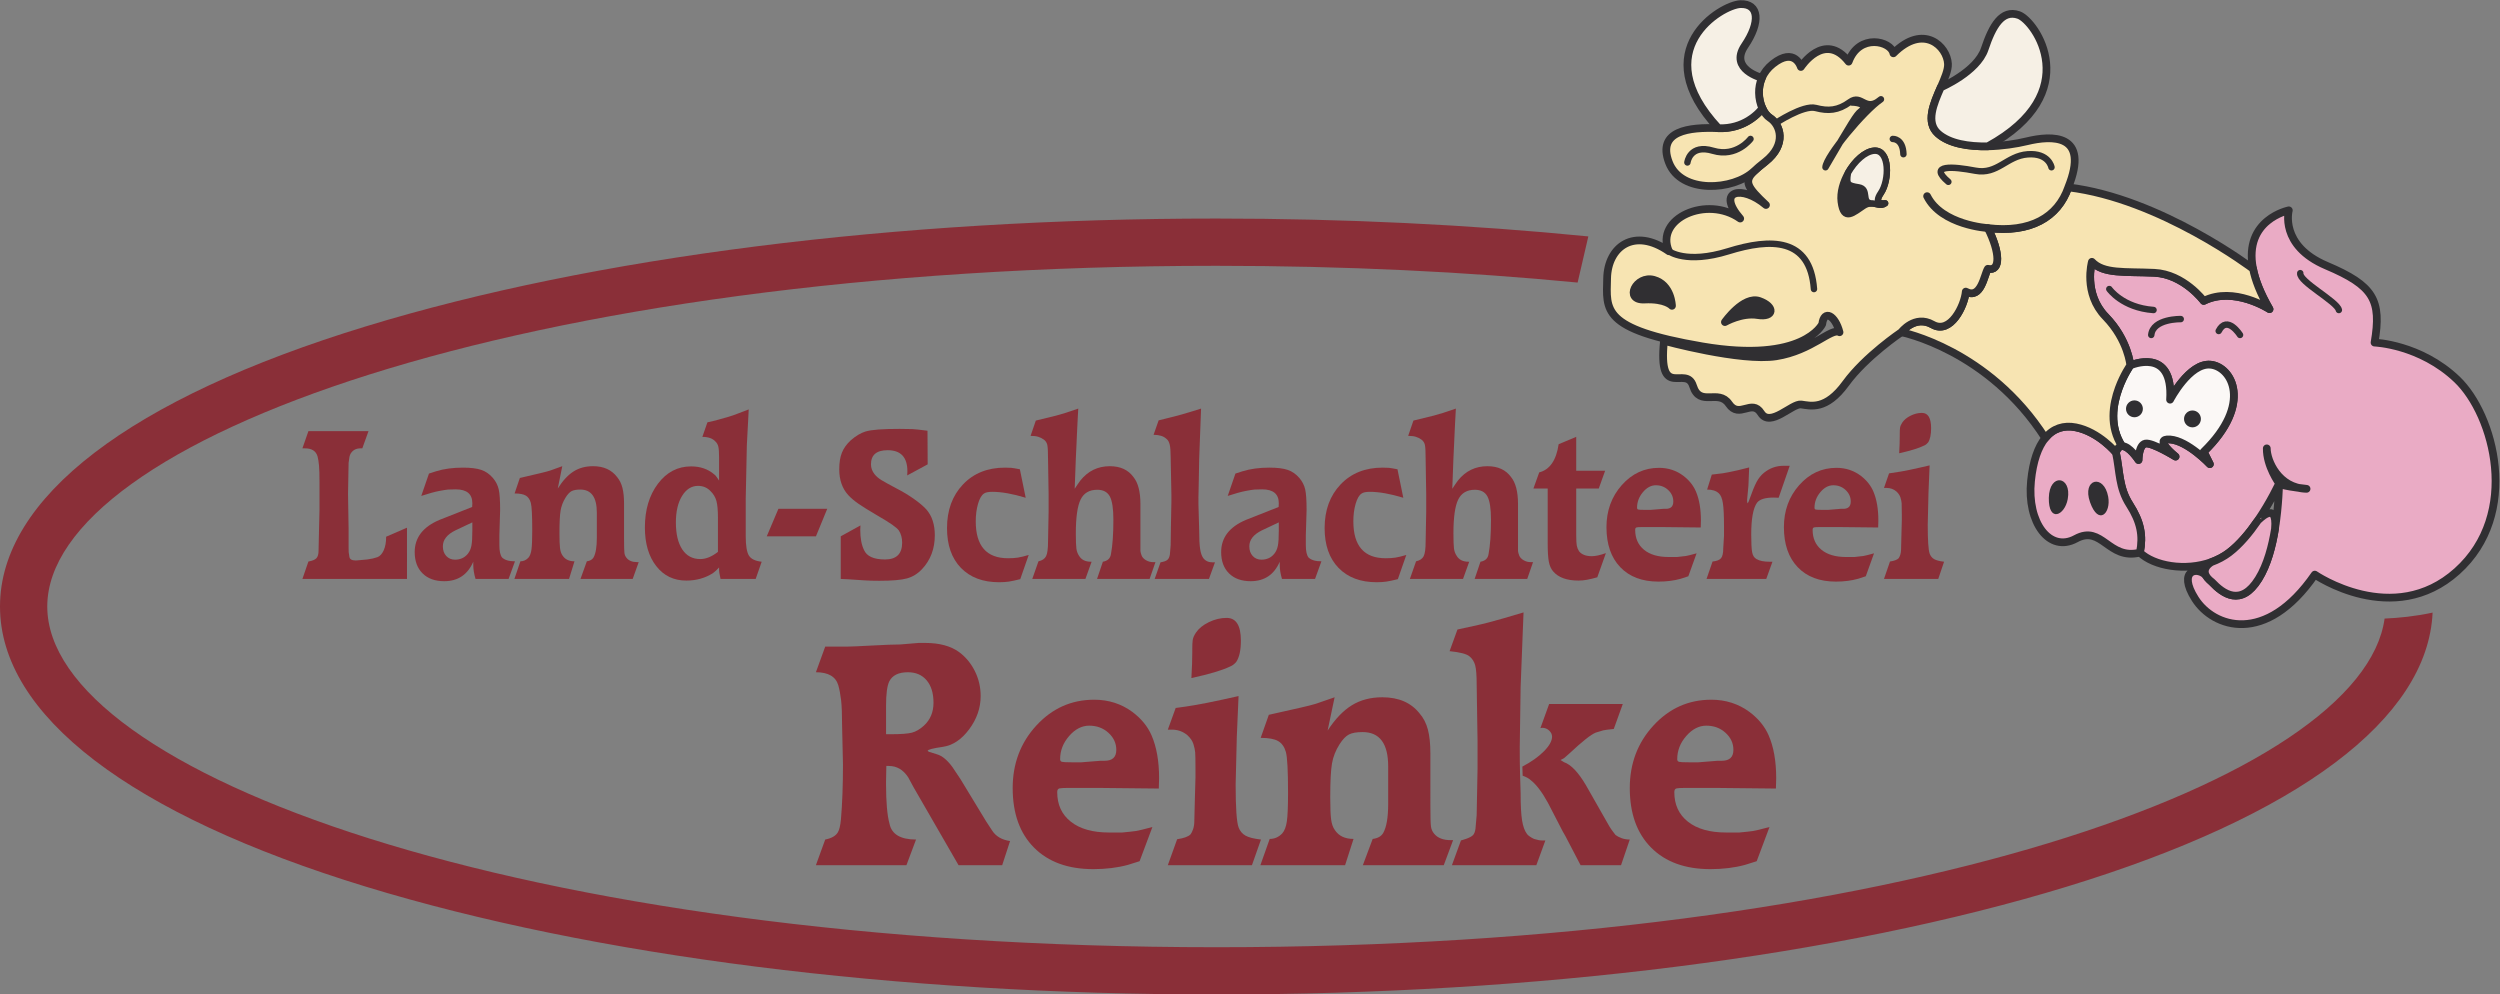<?xml version="1.0" encoding="UTF-8" standalone="no"?>
<!-- Created with Inkscape (http://www.inkscape.org/) -->

<svg
   version="1.1"
   id="svg2"
   width="775.507"
   height="308.493"
   viewBox="0 0 775.507 308.493"
   sodipodi:docname="Land Schlachterei Reinke.eps"
   xmlns:inkscape="http://www.inkscape.org/namespaces/inkscape"
   xmlns:sodipodi="http://sodipodi.sourceforge.net/DTD/sodipodi-0.dtd"
   xmlns="http://www.w3.org/2000/svg"
   xmlns:svg="http://www.w3.org/2000/svg">
  <rect x="0" y="0" width="775.507" height="308.493" fill="#808080" stroke="none"/>
  <defs
     id="defs6" />
  <sodipodi:namedview
     id="namedview4"
     pagecolor="#ffffff"
     bordercolor="#000000"
     borderopacity="0.25"
     inkscape:showpageshadow="2"
     inkscape:pageopacity="0.0"
     inkscape:pagecheckerboard="0"
     inkscape:deskcolor="#d1d1d1" />
  <g
     id="g8"
     inkscape:groupmode="layer"
     inkscape:label="ink_ext_XXXXXX"
     transform="matrix(1.333,0,0,-1.333,0,308.493)">
    <g
       id="g10"
       transform="scale(0.1)">
      <path
         d="m 2061.93,671.762 v -66.063 h 12.2 c 22.58,0 38.49,1.172 47.76,3.539 9.25,2.364 18.62,7.821 28.11,16.352 14.9,13.73 22.35,31.48 22.35,53.281 0,22.258 -5.31,39.66 -15.92,52.207 -10.61,12.551 -25.18,18.82 -43.69,18.82 -21.67,0 -36.13,-7.089 -43.35,-21.296 -4.97,-10.43 -7.46,-29.383 -7.46,-56.84 z m -163.25,-370.84 21.68,59.68 c 14.45,2.839 24.15,8.277 29.13,16.339 3.61,5.68 6.1,15.86 7.45,30.539 3.15,36.469 4.74,79.09 4.74,127.879 l -2.03,88.801 c 0,27.461 -0.8,47.828 -2.37,61.102 -1.59,13.25 -3.73,24.617 -6.43,34.097 -5.88,20.36 -23.27,30.539 -52.17,30.539 l 21.68,59.68 h 52.16 c 7.22,0 26.19,0.82 56.9,2.492 30.71,1.649 52.61,2.481 65.71,2.481 l 42.67,3.558 h 14.91 c 33.41,0 59.83,-7.121 79.25,-21.347 15.35,-11.391 27.54,-26.082 36.58,-44.114 9.03,-18.027 13.55,-37.457 13.55,-58.328 0,-27.511 -8.92,-53.242 -26.76,-77.199 -17.84,-23.949 -38.39,-37.601 -61.64,-40.91 -23.26,-3.32 -34.89,-6.402 -34.89,-9.242 l 2.71,-2.129 18.29,-5.711 c 12.2,-3.309 24.39,-13.27 36.58,-29.867 l 18.97,-28.461 59.61,-98.18 13.55,-20.633 c 8.57,-13.75 22.58,-22.058 42,-24.898 l -18.29,-56.168 h -101.61 l -104.54,181.156 -12.69,23.442 c -11.58,17.519 -26.51,26.289 -44.77,26.289 h -6.01 l -0.67,-34.95 v -9.289 c 0,-19.488 0.66,-36.968 2,-52.422 1.33,-15.468 3.32,-27.949 5.98,-37.449 4.87,-24.738 25.47,-37.097 61.8,-37.097 l -22.35,-59.68 h -210.68"
         style="fill:#8a2f38;fill-opacity:1;fill-rule:nonzero;stroke:none"
         id="path12" />
      <path
         d="m 2516.47,540.328 44.71,3.563 h 9.48 c 18.06,0 27.1,8.437 27.1,25.3 0,15.418 -6.1,28.668 -18.29,39.77 -12.19,11.07 -27.1,16.629 -44.71,16.629 -17.17,0 -32.75,-8.02 -46.74,-24.039 -14.01,-16.039 -21,-34.02 -21,-53.93 0,-3.402 1.46,-5.473 4.4,-6.199 2.94,-0.731 10.27,-1.094 22.02,-1.094 z m 180.19,-61.09 -134.8,1.422 h -79.26 c -7.68,0 -13.33,-0.351 -16.93,-1.051 -3.62,-0.687 -5.42,-3.589 -5.42,-8.699 0,-29.238 10.6,-52.219 31.84,-68.922 21.22,-16.699 50.8,-25.047 88.73,-25.047 h 30.48 c 15.35,1.418 26.08,2.59 32.18,3.547 6.1,0.953 18.86,4.012 38.27,9.242 l -29.8,-79.57 -27.1,-8.531 c -24.38,-6.629 -51.26,-9.938 -80.61,-9.938 -58.71,0 -104.65,16.661 -137.85,49.989 -33.19,33.32 -49.78,79.531 -49.78,138.64 0,57.192 18.39,105.77 55.2,145.719 36.8,39.949 81.63,59.93 134.47,59.93 33.41,0 62.99,-9.438 88.74,-28.321 20.76,-15.589 35.66,-33.75 44.7,-54.507 11.74,-26.911 17.62,-60.192 17.62,-99.832 l -0.68,-24.071"
         style="fill:#8a2f38;fill-opacity:1;fill-rule:nonzero;stroke:none"
         id="path14" />
      <path
         d="m 2774.55,796.5 v 8.469 c 0,8.011 0.33,14.601 1.01,19.793 0.68,5.179 3.27,11.066 7.79,17.668 6.32,9.422 16.26,17.441 29.81,24.031 13.55,6.59 27.31,9.898 41.32,9.898 22.12,0 33.19,-17.668 33.19,-53.019 0,-22.149 -3.62,-38.629 -10.84,-49.469 -4.52,-5.199 -9.26,-8.723 -14.22,-10.601 -18.53,-8.961 -48.55,-17.918 -90.1,-26.86 1.36,23.551 2.04,43.59 2.04,60.09 z m -56.91,-495.578 21.68,60.387 c 15.8,2.363 26.18,6.14 31.16,11.371 2.26,2.84 4.29,6.98 6.1,12.429 1.8,5.442 2.71,11.469 2.71,18.121 0,8.04 0.44,25.918 1.35,53.629 0.9,27.7 1.36,43.922 1.36,48.661 v 17.761 c 0,21.309 -0.24,34.688 -0.68,40.141 -0.45,5.437 -1.81,11.84 -4.06,19.18 -2.27,7.339 -7.01,14.328 -14.23,20.957 -10.39,8.519 -22.35,12.793 -35.9,12.793 h -9.49 l 18.29,50.437 c 18.06,2.359 32.4,4.492 43.02,6.402 10.6,1.879 20.88,3.778 30.82,5.68 9.93,1.879 21.78,4.367 35.56,7.449 13.77,3.078 26.08,5.801 36.92,8.168 l -4.07,-94.476 -2.7,-111.543 c 0,-53.528 2.25,-86.668 6.77,-99.449 3.16,-8.532 8.47,-14.93 15.92,-19.18 7.45,-4.27 19.53,-7.36 36.24,-9.238 l -21,-59.68 h -195.77"
         style="fill:#8a2f38;fill-opacity:1;fill-rule:nonzero;stroke:none"
         id="path16" />
      <path
         d="m 2933.05,300.922 21.68,61.09 c 11.28,0 21,4.269 29.13,12.797 5.42,6.152 9.03,15.621 10.84,28.421 1.8,12.782 2.71,34.801 2.71,66.059 0,51.621 -1.7,83.352 -5.08,95.199 -3.39,11.832 -9.38,20.25 -17.95,25.223 -8.59,4.969 -22.14,7.461 -40.65,7.461 l 18.97,53.68 73.16,16.468 c 16.7,3.809 28.89,6.899 36.58,9.301 16.7,5.731 31.15,10.738 43.35,15.027 l -16.26,-77.429 c 17.61,26.992 36.47,46.64 56.57,58.972 20.08,12.297 43.69,18.457 70.78,18.457 37.93,0 66.84,-12.558 86.7,-37.648 9.04,-10.422 15.47,-22.969 19.32,-37.648 3.82,-14.692 5.76,-33.153 5.76,-55.411 V 438.738 c 0,-25.566 0.45,-41.558 1.35,-47.949 0.89,-6.391 3.39,-11.969 7.46,-16.699 8.12,-9.942 20.99,-14.918 38.61,-14.918 h 5.41 l -21.68,-58.25 h -188.32 l 22.89,61.09 c 11.54,1.418 19.63,5.886 24.26,13.429 7.85,13.649 11.8,36.258 11.8,67.809 v 84.77 2.82 c 0,53.219 -19.89,79.832 -59.61,79.832 -14.01,0 -24.63,-1.91 -31.85,-5.684 -7.23,-3.769 -14.46,-11.34 -21.67,-22.66 -9.04,-14.156 -14.91,-29.047 -17.62,-44.617 -2.71,-15.59 -4.06,-41.813 -4.06,-78.641 0,-24.09 0.67,-41.32 2.03,-51.711 1.35,-10.39 4.29,-18.668 8.81,-24.8 9.02,-13.688 23.47,-20.547 43.36,-20.547 l -19.65,-61.09 h -197.13"
         style="fill:#8a2f38;fill-opacity:1;fill-rule:nonzero;stroke:none"
         id="path18" />
      <path
         d="m 3542.71,530.379 c 20.76,10.902 37.48,22.742 50.13,35.531 12.63,12.781 18.96,24.149 18.96,34.102 0,5.207 -2.26,9.937 -6.77,14.207 -4.53,4.261 -9.94,6.39 -16.25,6.39 l -4.08,-0.711 20.33,56.133 h 171.38 l -21,-58.133 c -13.55,-1.418 -21.67,-2.488 -24.39,-3.187 -2.7,-0.711 -8.58,-2.481 -17.61,-5.313 -10.84,-4.257 -31.16,-20.328 -60.96,-48.207 l -12.87,-11.332 -8.13,-4.257 8.13,-4.961 c 16.26,-5.68 33.19,-23.391 50.8,-53.172 l 54.87,-96.391 c 2.26,-3.777 5.19,-8.039 8.81,-12.769 1.8,-2.36 3.6,-4.719 5.42,-7.079 3.6,-2.839 8.35,-5.32 14.22,-7.449 5.87,-2.133 12.19,-3.179 18.96,-3.179 l -20.31,-59.68 h -90.77 -3.39 l -3.39,6.398 -31.83,61.09 -6.11,10.66 -34.54,66.782 c -14,25.57 -27.55,43.328 -40.64,53.277 -4.07,3.781 -10.17,7.101 -18.29,9.941 z m -169.35,268.551 18.29,50.441 c 10.84,2.359 23.37,5.078 37.59,8.16 14.23,3.078 26.19,5.918 35.9,8.528 9.71,2.589 21.68,5.921 35.91,9.953 14.22,4.008 29,8.398 44.37,13.136 l -6.78,-174.046 -2.03,-140.661 c 0,-24.16 0.22,-44.41 0.68,-60.75 0.44,-16.332 0.9,-31.371 1.35,-45.113 0,-28.406 1.12,-49.609 3.39,-63.578 2.25,-13.969 6.1,-24.512 11.52,-31.621 0.9,-1.41 2.81,-3.188 5.75,-5.32 2.93,-2.129 6.44,-4.149 10.5,-6.047 7.68,-2.371 13.56,-3.543 17.62,-3.543 h 8.81 l -21.01,-57.547 h -196.44 l 21,57.547 11.52,3.543 c 8.12,2.847 13.65,5.808 16.59,8.886 2.93,3.082 4.85,8.172 5.76,15.274 l 2.7,31.258 2.04,107.269 v 49.02 17.051 l -2.04,132.14 c 0,19.899 -1.14,34.211 -3.42,42.981 -2.29,8.757 -6.85,15.859 -13.7,21.308 -6.85,5.442 -22.14,9.36 -45.87,11.731"
         style="fill:#8a2f38;fill-opacity:1;fill-rule:nonzero;stroke:none"
         id="path20" />
      <path
         d="m 3952.54,540.328 44.7,3.563 h 9.48 c 18.06,0 27.1,8.437 27.1,25.3 0,15.418 -6.09,28.668 -18.29,39.77 -12.19,11.07 -27.1,16.629 -44.7,16.629 -17.17,0 -32.76,-8.02 -46.74,-24.039 -14.01,-16.039 -21.01,-34.02 -21.01,-53.93 0,-3.402 1.47,-5.473 4.41,-6.199 2.93,-0.731 10.27,-1.094 22.02,-1.094 z m 180.18,-61.09 -134.8,1.422 h -79.25 c -7.69,0 -13.33,-0.351 -16.94,-1.051 -3.62,-0.687 -5.42,-3.589 -5.42,-8.699 0,-29.238 10.61,-52.219 31.84,-68.922 21.22,-16.699 50.8,-25.047 88.74,-25.047 h 30.48 c 15.35,1.418 26.08,2.59 32.18,3.547 6.09,0.953 18.84,4.012 38.27,9.242 l -29.81,-79.57 -27.1,-8.531 c -24.38,-6.629 -51.26,-9.938 -80.6,-9.938 -58.71,0 -104.66,16.661 -137.85,49.989 -33.2,33.32 -49.79,79.531 -49.79,138.64 0,57.192 18.39,105.77 55.21,145.719 36.8,39.949 81.63,59.93 134.46,59.93 33.42,0 63,-9.438 88.74,-28.321 20.76,-15.589 35.66,-33.75 44.71,-54.507 11.74,-26.911 17.61,-60.192 17.61,-99.832 l -0.68,-24.071"
         style="fill:#8a2f38;fill-opacity:1;fill-rule:nonzero;stroke:none"
         id="path22" />
      <path
         d="m 703.742,1270.9 13.981,40.07 h 139.828 l -14.418,-40.07 h -4.371 c -10.489,0 -18.207,-4.31 -23.16,-12.91 -1.168,-2.55 -1.969,-4.85 -2.403,-6.93 -0.437,-2.07 -1.094,-6.77 -1.969,-14.09 l -1.312,-72.17 1.312,-81.25 v -43.98 c 0,-4.77 0.071,-8.28 0.219,-10.5 0.145,-2.24 0.731,-5.98 1.754,-11.24 1.027,-5.26 6.078,-7.89 15.156,-7.89 l 26.348,2.4 c 9.371,1.26 17.125,3.01 23.277,5.24 6.145,2.22 11.125,7.55 14.934,15.98 3.801,8.43 5.707,19 5.707,31.73 l 48.5,20.98 V 967.012 H 703.742 l 13.981,40.548 c 9.027,1.59 15.218,4.13 18.566,7.64 3.352,3.49 5.031,9.37 5.031,17.64 0,9.55 0.36,25.69 1.086,48.42 0.731,22.75 1.098,38.24 1.098,46.52 v 63.45 c 0,18.13 -0.367,31.32 -1.106,39.59 -0.738,8.27 -1.843,15.27 -3.316,21 -3.535,12.71 -13.258,19.08 -29.16,19.08 h -6.18"
         style="fill:#8a2f38;fill-opacity:1;fill-rule:nonzero;stroke:none"
         id="path24" />
      <path
         d="m 1099.19,1080.55 v 18.13 l -39.39,-18.61 c -19.48,-9.54 -29.22,-21.94 -29.22,-37.21 0,-9.22 2.62,-16.7 7.87,-22.42 5.24,-5.72 12.08,-8.58 20.54,-8.58 5.82,0 11.28,1.1 16.38,3.34 5.1,2.21 9.62,5.8 13.55,10.73 3.93,4.92 6.62,11.05 8.08,18.37 1.45,7.3 2.19,19.39 2.19,36.25 z m 2.18,-73.47 c -13.11,-30.209 -35.69,-45.318 -67.73,-45.318 -21.27,0 -38.015,6.047 -50.249,18.136 -12.239,12.082 -18.352,28.622 -18.352,49.602 0,33.72 19.203,58.69 57.621,74.91 l 76.09,30.05 0.44,8.59 c 0,21.62 -12.92,32.43 -38.74,32.43 -7.64,0 -13.5,-0.16 -17.61,-0.47 -4.11,-0.32 -11.15,-1.43 -21.13,-3.34 -9.99,-1.91 -23.772,-5.73 -41.378,-11.45 l 17.914,52 16.174,5.24 c 18.35,5.74 39.32,8.6 62.92,8.6 18.06,0 32.26,-1.76 42.6,-5.26 10.34,-3.49 19.45,-9.86 27.31,-19.08 6.7,-7.95 11.14,-16.7 13.33,-26.24 2.18,-9.54 3.27,-25.59 3.27,-48.17 l -1.74,-58.21 v -21.46 -2.39 c 0,-13.36 2.03,-22.75 6.11,-28.15 6.12,-6.04 16.17,-9.06 30.16,-9.06 l -14.86,-41.028 h -76.91 c -3.49,11.629 -5.24,22.468 -5.24,32.527 v 7.541"
         style="fill:#8a2f38;fill-opacity:1;fill-rule:nonzero;stroke:none"
         id="path26" />
      <path
         d="m 1197.06,967.012 13.98,41.028 c 7.28,0 13.55,2.86 18.79,8.58 3.5,4.13 5.83,10.5 6.99,19.09 1.16,8.59 1.75,23.37 1.75,44.36 0,34.67 -1.09,55.98 -3.28,63.93 -2.18,7.95 -6.05,13.6 -11.58,16.94 -5.53,3.33 -14.27,5 -26.21,5 l 12.23,36.05 47.2,11.06 c 10.77,2.56 18.63,4.64 23.59,6.25 10.77,3.85 20.1,7.21 27.96,10.1 l -10.48,-52 c 11.36,18.12 23.52,31.31 36.48,39.59 12.96,8.27 28.19,12.41 45.67,12.41 24.47,0 43.1,-8.44 55.93,-25.3 5.82,-6.99 9.97,-15.43 12.45,-25.28 2.47,-9.85 3.71,-22.26 3.71,-37.21 v -82.05 c 0,-17.17 0.29,-27.91 0.88,-32.2 0.58,-4.29 2.18,-8.03 4.81,-11.21 5.24,-6.68 13.54,-10.02 24.9,-10.02 h 3.5 l -13.99,-39.118 h -121.47 l 14.76,41.028 c 7.45,0.95 12.67,3.95 15.65,9.01 5.06,9.17 7.6,24.35 7.6,45.54 v 56.92 1.9 c 0,35.73 -12.82,53.6 -38.45,53.6 -9.03,0 -15.88,-1.28 -20.54,-3.81 -4.66,-2.54 -9.32,-7.61 -13.98,-15.22 -5.83,-9.51 -9.61,-19.5 -11.36,-29.96 -1.75,-10.47 -2.62,-28.08 -2.62,-52.81 0,-16.18 0.43,-27.75 1.31,-34.73 0.87,-6.97 2.77,-12.53 5.68,-16.64 5.83,-9.2 15.14,-13.8 27.97,-13.8 l -12.67,-41.028 h -127.16"
         style="fill:#8a2f38;fill-opacity:1;fill-rule:nonzero;stroke:none"
         id="path28" />
      <path
         d="m 1629.65,1013.28 c 13.11,0 26.8,5.57 41.07,16.7 v 79.67 c 0,17.18 -1.17,30.06 -3.49,38.64 -2.34,8.59 -6.71,16.06 -13.11,22.43 -7.87,8.58 -17.78,12.88 -29.71,12.88 -15.16,0 -27.53,-7.8 -37.15,-23.38 -9.61,-15.59 -14.42,-36.1 -14.42,-61.54 0,-27.04 4.95,-48.02 14.86,-62.97 9.9,-14.96 23.88,-22.43 41.95,-22.43 z m 43.7,182.72 v 54.86 c 0,11.13 -0.59,19.16 -1.75,24.09 -1.17,4.93 -3.5,8.99 -6.99,12.17 -6.42,6.98 -16.47,10.49 -30.16,10.49 l 11.8,33.88 c 9.03,1.9 17.84,4.05 26.44,6.43 8.59,2.38 16.16,4.53 22.72,6.45 6.55,1.9 13.47,4.29 20.75,7.15 9.91,3.82 18.65,7.16 26.22,10.02 l -4.37,-83.01 -2.62,-124.51 v -87.3 c 0,-22.26 2.47,-37.38 7.43,-45.32 4.95,-7.96 14.86,-12.73 29.72,-14.32 l -13.99,-40.068 h -81.76 c -1.44,7.32 -2.37,12.078 -2.8,14.308 -0.43,2.231 -0.64,6.36 -0.64,12.399 -3.51,-3.809 -6,-6.348 -7.46,-7.617 -1.46,-1.282 -3.79,-3.192 -7,-5.731 -18.11,-11.449 -38.7,-17.172 -61.77,-17.172 -29.21,0 -52.58,11.289 -70.1,33.86 -17.52,22.581 -26.28,52.481 -26.28,89.691 0,41.03 10.12,74.97 30.37,101.86 20.25,26.87 45.95,40.31 77.13,40.31 21.26,0 39.03,-6.05 53.3,-18.14 2.04,-1.27 4.08,-3.41 6.12,-6.43 2.04,-3.03 3.94,-5.81 5.69,-8.35"
         style="fill:#8a2f38;fill-opacity:1;fill-rule:nonzero;stroke:none"
         id="path30" />
      <path
         d="m 1784.33,1066.24 27.1,63.93 h 113.61 l -26.23,-63.93 h -114.48"
         style="fill:#8a2f38;fill-opacity:1;fill-rule:nonzero;stroke:none"
         id="path32" />
      <path
         d="m 2158.37,1311.93 0.43,-78.25 -47.63,-25.76 0.44,9.54 c 0,32.76 -15.29,49.14 -45.88,49.14 -25.93,0 -38.89,-10.97 -38.89,-32.92 0,-8.27 2.77,-15.9 8.3,-22.9 4.08,-5.08 9.32,-9.62 15.74,-13.59 6.4,-3.97 18.05,-10.42 34.95,-19.32 14.86,-7.63 28.47,-15.83 40.86,-24.57 12.37,-8.75 22.06,-16.93 29.05,-24.57 13.11,-14.95 19.67,-34.99 19.67,-60.1 0,-15.59 -2.48,-29.98 -7.43,-43.18 -4.96,-13.2 -12.45,-25.13 -22.51,-35.778 -10.04,-10.652 -21.7,-17.813 -34.95,-21.461 -13.26,-3.66 -34.6,-5.492 -64.01,-5.492 -13.99,0 -25.5,0.32 -34.53,0.953 -31.75,2.226 -50.25,3.34 -55.49,3.34 v 99.228 l 45.88,25.29 -0.44,-10.02 c 0,-19.73 2.91,-35.47 8.75,-47.23 6.4,-14.64 22.71,-21.94 48.94,-21.94 26.5,0 39.76,13.03 39.76,39.11 0,11.13 -2.63,20.67 -7.87,28.62 -2.62,3.5 -7.8,7.95 -15.51,13.36 -7.72,5.41 -19.3,12.56 -34.74,21.47 -19.52,11.45 -34.08,20.51 -43.7,27.19 -9.61,6.68 -17.48,13.36 -23.59,20.04 -13.98,15.27 -20.98,35.3 -20.98,60.11 0,15.26 2.04,28.07 6.12,38.4 4.08,10.33 10.93,19.96 20.54,28.86 11.65,10.18 23.01,17.02 34.08,20.51 7.28,2.23 17.48,3.82 30.59,4.78 13.11,0.96 29.42,1.42 48.94,1.42 13.4,0 23.38,-0.15 29.93,-0.46 6.56,-0.33 18.28,-1.61 35.18,-3.82"
         style="fill:#8a2f38;fill-opacity:1;fill-rule:nonzero;stroke:none"
         id="path34" />
      <path
         d="m 2373.35,1222.24 13.54,-66.31 c -30.3,9.22 -56.22,13.83 -77.78,13.83 -9.61,0 -16.16,-1.43 -19.66,-4.29 -5.54,-3.82 -10.05,-11.78 -13.55,-23.86 -3.49,-12.09 -5.24,-25.6 -5.24,-40.54 0,-57.25 25.05,-85.87 75.16,-85.87 8.74,0 16.23,0.48 22.5,1.42 6.26,0.96 14.78,3.02 25.56,6.2 l -19.66,-56.281 c -11.36,-2.867 -20.32,-4.777 -26.88,-5.73 -6.55,-0.95 -14.05,-1.43 -22.5,-1.43 -37.57,0 -67.14,11.133 -88.7,33.402 -21.56,22.249 -32.34,53.099 -32.34,92.539 0,41.67 12.38,75.53 37.15,101.62 24.75,26.07 57.38,39.12 97.87,39.12 6.41,0 11.29,-0.17 14.64,-0.48 3.35,-0.32 9.98,-1.44 19.89,-3.34"
         style="fill:#8a2f38;fill-opacity:1;fill-rule:nonzero;stroke:none"
         id="path36" />
      <path
         d="m 2398.25,1299.99 12.23,35.58 47.2,11.53 c 12.52,3.2 29.71,8.65 51.55,16.35 l -1.74,-32.05 -1.31,-27.26 -0.88,-20.08 -1.74,-36.84 -2.63,-70.3 c 0.29,0.31 2.63,3.82 7,10.49 2.91,4.14 4.95,7 6.11,8.59 17.77,22.25 40.64,33.4 68.61,33.4 24.47,0 42.82,-8.44 55.05,-25.3 10.78,-13.35 16.17,-34.19 16.17,-62.49 v -82.05 c 0,-9.23 0,-18.44 0,-27.67 0.29,-2.86 1.24,-6.36 2.84,-10.49 1.6,-4.14 4.95,-7.72 10.05,-10.73 5.1,-3.03 10.71,-4.54 16.83,-4.54 h 5.24 l -13.55,-39.118 h -122.35 l 13.55,40.068 c 11.07,1.92 17.32,7.8 18.79,17.66 3.78,19.72 5.68,46.42 5.68,80.15 0,25.76 -2.77,43.79 -8.3,54.14 -5.54,10.33 -15.3,15.5 -29.28,15.5 -18.35,0 -31.24,-7.58 -38.67,-22.73 -7.43,-15.15 -11.14,-41.38 -11.14,-78.69 0,-17.55 0.44,-29.44 1.31,-35.65 0.87,-6.22 2.9,-11.72 6.11,-16.5 5.53,-9.26 14.71,-13.88 27.53,-13.88 h 1.75 l -14.42,-40.068 h -123.66 l 14.42,41.028 c 8.74,1.9 14.64,5.88 17.7,11.92 3.05,6.04 4.59,17.49 4.59,34.35 l 1.31,69.18 v 40.55 l -1.31,80.62 c 0,17.8 -0.59,29.26 -1.75,34.35 -1.17,5.08 -3.79,9.14 -7.87,12.16 -4.08,3.02 -8.52,5.25 -13.33,6.68 -4.8,1.43 -10.7,2.14 -17.69,2.14"
         style="fill:#8a2f38;fill-opacity:1;fill-rule:nonzero;stroke:none"
         id="path38" />
      <path
         d="m 2684.46,1302.39 11.8,33.65 45.88,11.54 c 7.86,2.24 16.16,4.65 24.9,7.21 8.74,2.57 18.06,5.45 27.97,8.66 l -4.37,-117.04 c 0,-10.2 -0.3,-26.11 -0.87,-47.77 -0.59,-21.65 -0.88,-35.82 -0.88,-42.51 v -14.34 l 1.75,-62.1 c 0,-18.79 0.71,-32.96 2.13,-42.51 1.42,-9.56 3.84,-16.72 7.26,-21.49 5.12,-6.69 12.23,-10.03 21.34,-10.03 h 5.97 l -13.98,-38.648 h -126.28 l 13.55,38.648 c 7.56,1.26 12.89,3.17 15.94,5.72 3.07,2.54 5.03,6.84 5.9,12.88 l 1.75,20.99 c 0,6.68 0.22,21.63 0.65,44.84 0.44,23.21 0.81,42.46 1.1,57.73 v 14.78 l -1.75,88.74 c 0,12.72 -0.74,22.18 -2.21,28.38 -1.48,6.2 -4.12,10.73 -7.95,13.6 -6.49,6.04 -16.35,9.07 -29.6,9.07"
         style="fill:#8a2f38;fill-opacity:1;fill-rule:nonzero;stroke:none"
         id="path40" />
      <path
         d="m 2975.9,1080.55 v 18.13 l -39.39,-18.61 c -19.47,-9.54 -29.21,-21.94 -29.21,-37.21 0,-9.22 2.62,-16.7 7.87,-22.42 5.24,-5.72 12.08,-8.58 20.53,-8.58 5.83,0 11.29,1.1 16.39,3.34 5.09,2.21 9.62,5.8 13.55,10.73 3.93,4.92 6.62,11.05 8.08,18.37 1.45,7.3 2.18,19.39 2.18,36.25 z m 2.19,-73.47 c -13.11,-30.209 -35.69,-45.318 -67.73,-45.318 -21.27,0 -38.02,6.047 -50.25,18.136 -12.24,12.082 -18.35,28.622 -18.35,49.602 0,33.72 19.2,58.69 57.62,74.91 l 76.09,30.05 0.43,8.59 c 0,21.62 -12.92,32.43 -38.74,32.43 -7.63,0 -13.49,-0.16 -17.6,-0.47 -4.11,-0.32 -11.15,-1.43 -21.14,-3.34 -9.98,-1.91 -23.77,-5.73 -41.37,-11.45 l 17.92,52 16.16,5.24 c 18.36,5.74 39.33,8.6 62.92,8.6 18.07,0 32.26,-1.76 42.61,-5.26 10.34,-3.49 19.44,-9.86 27.31,-19.08 6.7,-7.95 11.14,-16.7 13.33,-26.24 2.18,-9.54 3.27,-25.59 3.27,-48.17 l -1.75,-58.21 v -21.46 -2.39 c 0,-13.36 2.04,-22.75 6.12,-28.15 6.12,-6.04 16.17,-9.06 30.15,-9.06 l -14.85,-41.028 h -76.91 c -3.49,11.629 -5.24,22.468 -5.24,32.527 v 7.541"
         style="fill:#8a2f38;fill-opacity:1;fill-rule:nonzero;stroke:none"
         id="path42" />
      <path
         d="m 3252.06,1222.24 13.55,-66.31 c -30.31,9.22 -56.23,13.83 -77.77,13.83 -9.63,0 -16.17,-1.43 -19.67,-4.29 -5.55,-3.82 -10.06,-11.78 -13.55,-23.86 -3.5,-12.09 -5.24,-25.6 -5.24,-40.54 0,-57.25 25.04,-85.87 75.16,-85.87 8.73,0 16.23,0.48 22.5,1.42 6.27,0.96 14.78,3.02 25.56,6.2 l -19.66,-56.281 c -11.37,-2.867 -20.32,-4.777 -26.88,-5.73 -6.54,-0.95 -14.06,-1.43 -22.5,-1.43 -37.58,0 -67.15,11.133 -88.71,33.402 -21.55,22.249 -32.33,53.099 -32.33,92.539 0,41.67 12.38,75.53 37.14,101.62 24.76,26.07 57.4,39.12 97.89,39.12 6.4,0 11.28,-0.17 14.62,-0.48 3.36,-0.32 9.98,-1.44 19.89,-3.34"
         style="fill:#8a2f38;fill-opacity:1;fill-rule:nonzero;stroke:none"
         id="path44" />
      <path
         d="m 3276.97,1299.99 12.23,35.58 47.19,11.53 c 12.52,3.2 29.71,8.65 51.57,16.35 l -1.75,-32.05 -1.31,-27.26 -0.88,-20.08 -1.75,-36.84 -2.62,-70.3 c 0.29,0.31 2.62,3.82 6.99,10.49 2.91,4.14 4.95,7 6.12,8.59 17.76,22.25 40.63,33.4 68.6,33.4 24.48,0 42.83,-8.44 55.06,-25.3 10.77,-13.35 16.16,-34.19 16.16,-62.49 v -82.05 c 0,-9.23 0,-18.44 0,-27.67 0.3,-2.86 1.24,-6.36 2.85,-10.49 1.6,-4.14 4.95,-7.72 10.04,-10.73 5.1,-3.03 10.71,-4.54 16.83,-4.54 h 5.25 L 3554,967.012 h -122.35 l 13.54,40.068 c 11.08,1.92 17.34,7.8 18.79,17.66 3.79,19.72 5.68,46.42 5.68,80.15 0,25.76 -2.77,43.79 -8.3,54.14 -5.53,10.33 -15.29,15.5 -29.27,15.5 -18.35,0 -31.24,-7.58 -38.68,-22.73 -7.43,-15.15 -11.14,-41.38 -11.14,-78.69 0,-17.55 0.44,-29.44 1.31,-35.65 0.88,-6.22 2.91,-11.72 6.12,-16.5 5.53,-9.26 14.71,-13.88 27.53,-13.88 h 1.75 l -14.42,-40.068 h -123.67 l 14.43,41.028 c 8.74,1.9 14.64,5.88 17.69,11.92 3.06,6.04 4.59,17.49 4.59,34.35 l 1.31,69.18 v 40.55 l -1.31,80.62 c 0,17.8 -0.58,29.26 -1.74,34.35 -1.18,5.08 -3.79,9.14 -7.88,12.16 -4.08,3.02 -8.51,5.25 -13.32,6.68 -4.8,1.43 -10.71,2.14 -17.69,2.14"
         style="fill:#8a2f38;fill-opacity:1;fill-rule:nonzero;stroke:none"
         id="path46" />
      <path
         d="m 3568.41,1177.4 13.49,37.57 c 24.66,6.33 39.74,28.22 45.24,65.64 l 40.9,17.12 v -78.83 h 67.3 l -14.87,-41.5 h -52.43 v -109.25 c 0,-11.14 0.44,-19.01 1.31,-23.62 0.88,-4.62 2.63,-8.99 5.25,-13.11 6.12,-7.64 16.01,-11.46 29.71,-11.46 8.45,0 19.37,2.39 32.78,7.16 l -20.04,-56.292 c -9.01,-2.547 -17,-4.449 -23.96,-5.726 -6.97,-1.262 -13.5,-1.903 -19.6,-1.903 -27.29,0 -47.04,7.16 -59.24,21.512 -4.93,5.738 -8.27,13.301 -10.01,22.709 -1.74,9.4 -2.61,23.82 -2.61,43.27 v 126.71 h -33.22"
         style="fill:#8a2f38;fill-opacity:1;fill-rule:nonzero;stroke:none"
         id="path48" />
      <path
         d="m 3841.52,1127.78 28.84,2.39 h 6.11 c 11.65,0 17.48,5.66 17.48,16.99 0,10.35 -3.92,19.26 -11.8,26.7 -7.86,7.44 -17.48,11.16 -28.83,11.16 -11.08,0 -21.13,-5.38 -30.15,-16.14 -9.03,-10.76 -13.55,-22.84 -13.55,-36.21 0,-2.28 0.94,-3.66 2.84,-4.16 1.89,-0.49 6.62,-0.73 14.21,-0.73 z m 116.23,-41.03 -86.95,0.96 h -51.13 c -4.96,0 -8.6,-0.24 -10.92,-0.71 -2.34,-0.46 -3.5,-2.41 -3.5,-5.84 0,-19.63 6.85,-35.06 20.54,-46.27 13.69,-11.23 32.77,-16.83 57.24,-16.83 h 19.66 c 9.9,0.95 16.83,1.74 20.75,2.38 3.94,0.64 12.17,2.7 24.7,6.2 l -19.23,-53.421 -17.48,-5.731 c -15.73,-4.449 -33.06,-6.679 -52,-6.679 -37.87,0 -67.51,11.179 -88.92,33.582 -21.41,22.369 -32.12,53.409 -32.12,93.079 0,38.42 11.87,71.04 35.62,97.86 23.74,26.83 52.66,40.25 86.74,40.25 21.55,0 40.63,-6.35 57.23,-19.01 13.4,-10.47 23.01,-22.68 28.84,-36.62 7.58,-18.06 11.37,-40.41 11.37,-67.03 l -0.44,-16.17"
         style="fill:#8a2f38;fill-opacity:1;fill-rule:nonzero;stroke:none"
         id="path50" />
      <path
         d="m 3983.52,1209.84 c 13.4,1.58 21.92,2.61 25.57,3.09 3.63,0.48 8.51,1.35 14.64,2.63 6.11,1.27 13.1,2.78 20.96,4.53 7.87,1.75 16.46,3.89 25.78,6.44 l -1.3,-32.91 -0.44,-10.02 -1.75,-18.61 -1.31,-14.31 c 0,-2.55 0.07,-4.22 0.22,-5.01 0.14,-0.79 0.5,-1.67 1.09,-2.62 l 2.19,3.81 c 7.86,22.26 14.13,37.69 18.79,46.28 4.65,8.58 10.34,15.57 17.04,20.98 13.39,10.81 28.54,16.22 45.45,16.22 h 14.41 l -25.78,-74.41 -11.36,0.47 c -19.81,0 -32.77,-3.99 -38.89,-11.96 -9.03,-12.45 -13.54,-37.17 -13.54,-74.18 0,-20.11 0.72,-33.9 2.18,-41.4 1.45,-7.5 4.8,-12.69 10.05,-15.55 6.99,-4.16 17.04,-6.23 30.15,-6.23 h 6.99 l -14.42,-40.068 h -138.95 l 13.98,40.548 c 9.61,0.96 16.17,3.5 19.67,7.64 3.49,4.13 5.24,11.92 5.24,23.37 l 1.75,28.62 v 22.42 c 0,24.82 -0.88,42.78 -2.63,53.91 -1.75,11.13 -4.96,18.77 -9.61,22.9 -6.12,5.73 -15.15,8.59 -27.1,8.59 l 10.93,34.83"
         style="fill:#8a2f38;fill-opacity:1;fill-rule:nonzero;stroke:none"
         id="path52" />
      <path
         d="m 4254.44,1127.78 28.84,2.39 h 6.11 c 11.65,0 17.48,5.66 17.48,16.99 0,10.35 -3.92,19.26 -11.8,26.7 -7.86,7.44 -17.48,11.16 -28.83,11.16 -11.08,0 -21.13,-5.38 -30.15,-16.14 -9.03,-10.76 -13.55,-22.84 -13.55,-36.21 0,-2.28 0.94,-3.66 2.84,-4.16 1.89,-0.49 6.62,-0.73 14.21,-0.73 z m 116.23,-41.03 -86.95,0.96 h -51.13 c -4.96,0 -8.6,-0.24 -10.92,-0.71 -2.34,-0.46 -3.5,-2.41 -3.5,-5.84 0,-19.63 6.85,-35.06 20.54,-46.27 13.69,-11.23 32.77,-16.83 57.24,-16.83 h 19.66 c 9.9,0.95 16.83,1.74 20.75,2.38 3.94,0.64 12.17,2.7 24.7,6.2 l -19.23,-53.421 -17.48,-5.731 c -15.73,-4.449 -33.06,-6.679 -52,-6.679 -37.87,0 -67.51,11.179 -88.92,33.582 -21.41,22.369 -32.12,53.409 -32.12,93.079 0,38.42 11.87,71.04 35.62,97.86 23.74,26.83 52.66,40.25 86.74,40.25 21.55,0 40.63,-6.35 57.23,-19.01 13.4,-10.47 23.01,-22.68 28.84,-36.62 7.58,-18.06 11.37,-40.41 11.37,-67.03 l -0.44,-16.17"
         style="fill:#8a2f38;fill-opacity:1;fill-rule:nonzero;stroke:none"
         id="path54" />
      <path
         d="m 4420.92,1299.8 v 5.69 c 0,5.37 0.22,9.81 0.66,13.28 0.44,3.49 2.11,7.44 5.02,11.88 4.08,6.31 10.49,11.7 19.23,16.13 8.74,4.42 17.62,6.65 26.66,6.65 14.26,0 21.4,-11.86 21.4,-35.61 0,-14.87 -2.33,-25.94 -6.99,-33.22 -2.91,-3.48 -5.97,-5.86 -9.17,-7.12 -11.95,-6.01 -31.32,-12.03 -58.11,-18.03 0.86,15.82 1.3,29.27 1.3,40.35 z m -36.7,-332.788 13.98,40.548 c 10.19,1.59 16.89,4.13 20.1,7.64 1.45,1.9 2.76,4.69 3.93,8.35 1.16,3.65 1.75,7.7 1.75,12.16 0,5.41 0.28,17.41 0.88,36.01 0.58,18.61 0.87,29.5 0.87,32.69 v 11.92 c 0,14.32 -0.15,23.29 -0.44,26.95 -0.29,3.66 -1.16,7.95 -2.62,12.88 -1.46,4.94 -4.52,9.62 -9.18,14.08 -6.7,5.72 -14.41,8.58 -23.15,8.58 h -6.12 l 11.79,33.88 c 11.65,1.58 20.9,3.02 27.76,4.29 6.83,1.26 13.46,2.54 19.88,3.81 6.4,1.27 14.04,2.94 22.94,5.01 8.88,2.07 16.81,3.9 23.81,5.49 l -2.62,-63.45 -1.75,-74.9 c 0,-35.94 1.46,-58.19 4.37,-66.79 2.04,-5.72 5.47,-10.01 10.27,-12.88 4.8,-2.86 12.6,-4.93 23.38,-6.2 l -13.56,-40.068 h -126.27"
         style="fill:#8a2f38;fill-opacity:1;fill-rule:nonzero;stroke:none"
         id="path56" />
      <path
         d="M 5549.2,874.801 C 5497.6,500.199 4418.3,110 2830.6,110 1203.2,110 110,520 110,902.898 110,1285.7 1203.2,1695.7 2830.6,1695.7 c 299.5,0 580.9,-13.9 840.7,-39 l 24.9,107.4 c -276,27.4 -567.3,41.6 -865.6,41.6 -746.7,0 -1449.5,-89.1 -1978.799,-250.81 C 302.5,1387.1 0,1155.6 0,902.898 0,650.102 302.5,418.602 851.801,250.801 1381.1,89.102 2083.9,0 2830.6,0 3577.2,0 4280,89.102 4809.3,250.801 c 539,164.597 840.4,390.597 851.6,637.898 -40.3,-8.801 -79.7,-12.5 -111.7,-13.898"
         style="fill:#8a2f38;fill-opacity:1;fill-rule:nonzero;stroke:none"
         id="path58" />
      <path
         d="m 5525.82,1517.03 c 16.78,98.86 -1.87,132.44 -111.93,179.07 -110.05,46.64 -87.58,128.71 -87.58,128.71 0,0 -105.49,-21.15 -83.41,-135.24 5.1,-26.32 16.99,-57.6 38.53,-94.71 0,0 -82.99,54.27 -153.21,19.16 0,0 -46.29,62.24 -114.92,65.43 -68.62,3.19 -118.1,-3.19 -145.23,25.54 0,0 -20.75,-73.42 31.92,-127.68 52.67,-54.26 57.45,-113.32 57.45,-113.32 0,0 100.55,44.69 92.57,-79.8 0,0 44.69,86.19 94.17,81.4 49.47,-4.79 98.95,-90.97 -15.96,-202.69 l 14.36,-28.73 c 0,0 -51.07,54.26 -92.57,57.45 -41.49,3.2 12.77,-39.9 12.77,-39.9 0,0 -54.26,33.52 -70.22,30.33 -15.96,-3.19 -15.96,-38.31 -15.96,-38.31 0,0 -21.55,33.22 -38.38,32.32 -2.28,-0.12 -4.47,-0.87 -6.52,-2.41 -2.98,-2.25 -5.64,-6.19 -7.77,-12.35 9.57,-44.69 6.38,-81.4 31.92,-121.3 25.53,-39.9 31.92,-71.82 23.94,-111.72 32.3,-30.999 105.38,-44.229 166.76,-21.91 14.45,5.26 28.25,12.49 40.72,21.91 24.83,18.78 47.59,46.51 66.28,73.7 30.56,44.48 50.23,87.5 50.23,87.5 0,0 -29.42,40.12 -28.73,81.4 0,-28.73 27.13,-92.57 92.57,-94.17 -66.39,7.41 -63.84,12.77 -63.84,12.77 0,0 -0.82,-50.86 -9.62,-105.87 -6.36,-39.81 -17.78,-83.669 -38.25,-116.598 -40.92,-65.832 -83.16,-34.133 -108.23,-7.653 -4.79,5.071 -8.96,9.942 -12.37,13.911 -21.22,24.679 -69.28,14.109 -26.94,-52.61 42.34,-66.711 164.22,-109.051 278.4,56.449 0,0 182.18,-125.73 331,7.7 148.83,133.431 85.96,364.361 0,446.471 -85.95,82.11 -191.95,85.75 -191.95,85.75"
         style="fill:#eaabc5;fill-opacity:1;fill-rule:nonzero;stroke:none"
         id="path60" />
      <path
         d="m 5525.82,1517.03 c 16.78,98.86 -1.87,132.44 -111.93,179.07 -110.05,46.64 -87.58,128.71 -87.58,128.71 0,0 -105.49,-21.15 -83.41,-135.24 5.1,-26.32 16.99,-57.6 38.53,-94.71 0,0 -82.99,54.27 -153.21,19.16 0,0 -46.29,62.24 -114.92,65.43 -68.62,3.19 -118.1,-3.19 -145.23,25.54 0,0 -20.75,-73.42 31.92,-127.68 52.67,-54.26 57.45,-113.32 57.45,-113.32 0,0 100.55,44.69 92.57,-79.8 0,0 44.69,86.19 94.17,81.4 49.47,-4.79 98.95,-90.97 -15.96,-202.69 l 14.36,-28.73 c 0,0 -51.07,54.26 -92.57,57.45 -41.49,3.2 12.77,-39.9 12.77,-39.9 0,0 -54.26,33.52 -70.22,30.33 -15.96,-3.19 -15.96,-38.31 -15.96,-38.31 0,0 -21.55,33.22 -38.38,32.32 -2.28,-0.12 -4.47,-0.87 -6.52,-2.41 -2.98,-2.25 -5.64,-6.19 -7.77,-12.35 9.57,-44.69 6.38,-81.4 31.92,-121.3 25.53,-39.9 31.92,-71.82 23.94,-111.72 32.3,-30.999 105.38,-44.229 166.76,-21.91 14.45,5.26 28.25,12.49 40.72,21.91 24.83,18.78 47.59,46.51 66.28,73.7 30.56,44.48 50.23,87.5 50.23,87.5 0,0 -29.42,40.12 -28.73,81.4 0,-28.73 27.13,-92.57 92.57,-94.17 -66.39,7.41 -63.84,12.77 -63.84,12.77 0,0 -0.82,-50.86 -9.62,-105.87 -6.36,-39.81 -17.78,-83.669 -38.25,-116.598 -40.92,-65.832 -83.16,-34.133 -108.23,-7.653 -4.79,5.071 -8.96,9.942 -12.37,13.911 -21.22,24.679 -69.28,14.109 -26.94,-52.61 42.34,-66.711 164.22,-109.051 278.4,56.449 0,0 182.18,-125.73 331,7.7 148.83,133.431 85.96,364.361 0,446.471 -85.95,82.11 -191.95,85.75 -191.95,85.75 z"
         style="fill:none;stroke:#302f32;stroke-width:18;stroke-linecap:round;stroke-linejoin:round;stroke-miterlimit:10;stroke-dasharray:none;stroke-opacity:1"
         id="path62" />
      <path
         d="m 5147.71,959.379 c -37.33,27.82 -1.17,47.001 -1.17,47.001 l 0.01,-0.01 c 14.45,5.26 28.25,12.49 40.72,21.91 24.83,18.78 47.59,46.51 66.28,73.7 -0.01,0.01 46.96,51.99 40.59,-18.37 h 0.02 c -6.36,-39.81 -17.78,-83.669 -38.25,-116.598 -40.92,-65.832 -83.16,-34.133 -108.23,-7.653"
         style="fill:#eaabc5;fill-opacity:1;fill-rule:nonzero;stroke:none"
         id="path64" />
      <path
         d="m 5147.71,959.379 c -37.33,27.82 -1.17,47.001 -1.17,47.001 l 0.01,-0.01 c 14.45,5.26 28.25,12.49 40.72,21.91 24.83,18.78 47.59,46.51 66.28,73.7 -0.01,0.01 46.96,51.99 40.59,-18.37 h 0.02 c -6.36,-39.81 -17.78,-83.669 -38.25,-116.598 -40.92,-65.832 -83.16,-34.133 -108.23,-7.653"
         style="fill:none;stroke:#302f32;stroke-width:18;stroke-linecap:round;stroke-linejoin:round;stroke-miterlimit:10;stroke-dasharray:none;stroke-opacity:1"
         id="path66" />
      <path
         d="m 4938.16,1276.06 c -29.65,45.58 -21.35,97.16 -7.61,134.74 11.53,31.52 26.89,53.19 26.89,53.19 0,0 100.55,44.69 92.57,-79.8 0,0 44.69,86.19 94.17,81.4 49.47,-4.79 98.95,-90.97 -15.96,-202.69 l 14.36,-28.73 c 0,0 -51.07,54.26 -92.57,57.45 -41.49,3.2 12.77,-39.9 12.77,-39.9 0,0 -54.26,33.52 -70.22,30.33 -15.96,-3.19 -15.96,-38.31 -15.96,-38.31 0,0 -21.55,33.22 -38.38,32.32"
         style="fill:#fbf8f6;fill-opacity:1;fill-rule:nonzero;stroke:none"
         id="path68" />
      <path
         d="m 4938.16,1276.06 c -29.65,45.58 -21.35,97.16 -7.61,134.74 11.53,31.52 26.89,53.19 26.89,53.19 0,0 100.55,44.69 92.57,-79.8 0,0 44.69,86.19 94.17,81.4 49.47,-4.79 98.95,-90.97 -15.96,-202.69 l 14.36,-28.73 c 0,0 -51.07,54.26 -92.57,57.45 -41.49,3.2 12.77,-39.9 12.77,-39.9 0,0 -54.26,33.52 -70.22,30.33 -15.96,-3.19 -15.96,-38.31 -15.96,-38.31 0,0 -21.55,33.22 -38.38,32.32"
         style="fill:none;stroke:#302f32;stroke-width:18;stroke-linecap:round;stroke-linejoin:round;stroke-miterlimit:10;stroke-dasharray:none;stroke-opacity:1"
         id="path70" />
      <path
         d="m 5352.93,1678.6 c -3.07,-19.97 85.89,-65.97 89.85,-85.76"
         style="fill:none;stroke:#302f32;stroke-width:15;stroke-linecap:round;stroke-linejoin:round;stroke-miterlimit:10;stroke-dasharray:none;stroke-opacity:1"
         id="path72" />
      <path
         d="m 5212.77,1534.81 c 0,0 -29.84,47.48 -49.62,9.23"
         style="fill:none;stroke:#302f32;stroke-width:15;stroke-linecap:round;stroke-linejoin:round;stroke-miterlimit:10;stroke-dasharray:none;stroke-opacity:1"
         id="path74" />
      <path
         d="m 5074.77,1571.74 c 0,0 -64.63,1.32 -68.59,-36.93"
         style="fill:none;stroke:#302f32;stroke-width:15;stroke-linecap:round;stroke-linejoin:round;stroke-miterlimit:10;stroke-dasharray:none;stroke-opacity:1"
         id="path76" />
      <path
         d="m 4908.57,1641.65 c 0,0 30.34,-43.53 102.89,-48.81"
         style="fill:none;stroke:#302f32;stroke-width:15;stroke-linecap:round;stroke-linejoin:round;stroke-miterlimit:10;stroke-dasharray:none;stroke-opacity:1"
         id="path78" />
      <path
         d="m 5121.73,1339.44 c 0,-10.85 -8.79,-19.64 -19.64,-19.64 -10.84,0 -19.64,8.79 -19.64,19.64 0,10.84 8.8,19.63 19.64,19.63 10.85,0 19.64,-8.79 19.64,-19.63"
         style="fill:#302f32;fill-opacity:1;fill-rule:nonzero;stroke:none"
         id="path80" />
      <path
         d="m 4986.69,1362.91 c 0,-10.85 -8.79,-19.64 -19.63,-19.64 -10.85,0 -19.64,8.79 -19.64,19.64 0,10.84 8.79,19.64 19.64,19.64 10.84,0 19.63,-8.8 19.63,-19.64"
         style="fill:#302f32;fill-opacity:1;fill-rule:nonzero;stroke:none"
         id="path82" />
      <path
         d="m 4979.79,1028.28 c -73.43,-18.36 -87.84,65.67 -149.12,32.34 -61.28,-33.33 -113.96,37.63 -104.29,134.39 4.62,46.17 16.34,79.13 33.17,99.8 18.44,22.65 43.02,30.57 71.12,24.99 53.75,-10.67 93.26,-58.5 93.26,-58.5 9.57,-44.69 6.38,-81.4 31.92,-121.3 25.53,-39.9 31.92,-71.82 23.94,-111.72"
         style="fill:#eaabc5;fill-opacity:1;fill-rule:nonzero;stroke:none"
         id="path84" />
      <path
         d="m 4979.79,1028.28 c -73.43,-18.36 -87.84,65.67 -149.12,32.34 -61.28,-33.33 -113.96,37.63 -104.29,134.39 4.62,46.17 16.34,79.13 33.17,99.8 18.44,22.65 43.02,30.57 71.12,24.99 53.75,-10.67 93.26,-58.5 93.26,-58.5 9.57,-44.69 6.38,-81.4 31.92,-121.3 25.53,-39.9 31.92,-71.82 23.94,-111.72 z"
         style="fill:none;stroke:#302f32;stroke-width:18;stroke-linecap:round;stroke-linejoin:round;stroke-miterlimit:10;stroke-dasharray:none;stroke-opacity:1"
         id="path86" />
      <path
         d="m 4906,1158.24 c -9.79,54.19 -61.76,42.34 -42.2,-12.83 19.56,-55.17 49.15,-25.66 42.2,12.83"
         style="fill:#302f32;fill-opacity:1;fill-rule:nonzero;stroke:none"
         id="path88" />
      <path
         d="m 4811.86,1152.95 c 9.81,54.19 -43.03,61.29 -44.02,2.76 -0.99,-58.53 37.06,-41.24 44.02,-2.76"
         style="fill:#302f32;fill-opacity:1;fill-rule:nonzero;stroke:none"
         id="path90" />
      <path
         d="m 4938.16,1276.06 c -29.65,45.58 -21.35,97.16 -7.61,134.74 11.53,31.52 26.89,53.19 26.89,53.19 0,0 -4.78,59.06 -57.45,113.32 -52.67,54.26 -31.92,127.68 -31.92,127.68 27.13,-28.73 76.61,-22.35 145.23,-25.54 68.63,-3.19 114.92,-65.43 114.92,-65.43 70.22,35.11 153.21,-19.16 153.21,-19.16 -21.54,37.11 -33.43,68.39 -38.53,94.71 l 0.17,-0.77 c 0,0 -215.74,163.74 -429.99,189.45 -24.27,-70 -88.55,-106.6 -187.12,-94.73 28.57,-56.69 30,-101.33 0,-94.72 -8.57,-13.39 -15.71,-72.77 -51.42,-53.08 -2.86,-33.17 -35.71,-100.4 -77.14,-76.78 -41.42,23.62 -72.85,-17.81 -72.85,-17.81 0,0 202.95,-39.85 335.03,-246.34 l -0.03,0.02 c 18.44,22.65 43.02,30.57 71.12,24.99 53.75,-10.67 93.26,-58.5 93.26,-58.5 2.13,6.16 4.79,10.1 7.77,12.35 2.05,1.54 4.24,2.29 6.52,2.41"
         style="fill:#f7e4b2;fill-opacity:1;fill-rule:nonzero;stroke:none"
         id="path92" />
      <path
         d="m 4938.16,1276.06 c -29.65,45.58 -21.35,97.16 -7.61,134.74 11.53,31.52 26.89,53.19 26.89,53.19 0,0 -4.78,59.06 -57.45,113.32 -52.67,54.26 -31.92,127.68 -31.92,127.68 27.13,-28.73 76.61,-22.35 145.23,-25.54 68.63,-3.19 114.92,-65.43 114.92,-65.43 70.22,35.11 153.21,-19.16 153.21,-19.16 -21.54,37.11 -33.43,68.39 -38.53,94.71 l 0.17,-0.77 c 0,0 -215.74,163.74 -429.99,189.45 -24.27,-70 -88.55,-106.6 -187.12,-94.73 28.57,-56.69 30,-101.33 0,-94.72 -8.57,-13.39 -15.71,-72.77 -51.42,-53.08 -2.86,-33.17 -35.71,-100.4 -77.14,-76.78 -41.42,23.62 -72.85,-17.81 -72.85,-17.81 0,0 202.95,-39.85 335.03,-246.34 l -0.03,0.02 c 18.44,22.65 43.02,30.57 71.12,24.99 53.75,-10.67 93.26,-58.5 93.26,-58.5 2.13,6.16 4.79,10.1 7.77,12.35 2.05,1.54 4.24,2.29 6.52,2.41"
         style="fill:none;stroke:#302f32;stroke-width:18;stroke-linecap:round;stroke-linejoin:round;stroke-miterlimit:10;stroke-dasharray:none;stroke-opacity:1"
         id="path94" />
      <path
         d="m 4813.08,1878.25 c 50.5,125.69 -38.16,121.37 -96.39,107.25 -24.82,-6.02 -57.66,-11.07 -90.73,-11.75 -44.5,-0.91 -89.42,6.11 -115.74,29.4 -29.68,26.26 -10.62,69.5 6.06,107.75 9.1,20.88 17.5,40.27 16.88,54.6 -1.77,40.59 -56.47,95.3 -127.06,24.71 -5.29,28.23 -79.41,47.65 -104.12,-19.41 -56.47,72.35 -111.17,-12.36 -111.17,-12.36 0,0 -14.12,47.65 -65.3,7.06 -12.04,-9.55 -20.18,-20.67 -25.25,-32.29 -5.03,-11.51 -7.06,-23.52 -6.91,-35 0.17,-13.26 3.24,-25.81 7.94,-36.06 4.57,-9.97 10.69,-17.78 17.16,-21.94 24.71,-15.89 40.59,-61.77 -10.59,-102.35 -10.9,-8.65 -19.64,-15.78 -26.1,-22.15 -23.85,-23.53 -16.57,-36.78 27.87,-78.44 -56.47,47.64 -116.47,33.53 -60,-31.57 -77.65,54.9 -199.41,-0.2 -165.88,-76.08 -81.18,56.47 -142.38,10.19 -143.82,-63.17 -1.43,-73.36 -14.38,-117.95 221.52,-158.23 235.9,-40.27 279.05,51.79 279.05,51.79 4.36,34.81 30.2,20.13 40.27,-18.88 -18.7,11.33 -64.73,-42.97 -147.38,-55.92 -82.65,-12.94 -261.12,35.96 -261.12,35.96 -14.39,-140.96 51.78,-54.66 67.6,-105 15.82,-50.35 58.98,-5.76 83.43,-41.72 24.45,-35.96 53.22,12.95 74.8,-21.47 21.57,-34.41 71.92,22.91 93.49,20.04 21.58,-2.88 57.54,-14.39 103.57,48.9 46.03,63.29 129.39,119.21 129.39,119.21 0,0 31.43,41.43 72.85,17.81 41.43,-23.62 74.28,43.61 77.14,76.78 35.71,-19.69 42.85,39.69 51.42,53.08 30,-6.61 28.57,38.03 0,94.72 98.57,-11.87 162.85,24.73 187.12,94.73"
         style="fill:#f7e4b2;fill-opacity:1;fill-rule:nonzero;stroke:none"
         id="path96" />
      <path
         d="m 4813.08,1878.25 c 50.5,125.69 -38.16,121.37 -96.39,107.25 -24.82,-6.02 -57.66,-11.07 -90.73,-11.75 -44.5,-0.91 -89.42,6.11 -115.74,29.4 -29.68,26.26 -10.62,69.5 6.06,107.75 9.1,20.88 17.5,40.27 16.88,54.6 -1.77,40.59 -56.47,95.3 -127.06,24.71 -5.29,28.23 -79.41,47.65 -104.12,-19.41 -56.47,72.35 -111.17,-12.36 -111.17,-12.36 0,0 -14.12,47.65 -65.3,7.06 -12.04,-9.55 -20.18,-20.67 -25.25,-32.29 -5.03,-11.51 -7.06,-23.52 -6.91,-35 0.17,-13.26 3.24,-25.81 7.94,-36.06 4.57,-9.97 10.69,-17.78 17.16,-21.94 24.71,-15.89 40.59,-61.77 -10.59,-102.35 -10.9,-8.65 -19.64,-15.78 -26.1,-22.15 -23.85,-23.53 -16.57,-36.78 27.87,-78.44 -56.47,47.64 -116.47,33.53 -60,-31.57 -77.65,54.9 -199.41,-0.2 -165.88,-76.08 -81.18,56.47 -142.38,10.19 -143.82,-63.17 -1.43,-73.36 -14.38,-117.95 221.52,-158.23 235.9,-40.27 279.05,51.79 279.05,51.79 4.36,34.81 30.2,20.13 40.27,-18.88 -18.7,11.33 -64.73,-42.97 -147.38,-55.92 -82.65,-12.94 -261.12,35.96 -261.12,35.96 -14.39,-140.96 51.78,-54.66 67.6,-105 15.82,-50.35 58.98,-5.76 83.43,-41.72 24.45,-35.96 53.22,12.95 74.8,-21.47 21.57,-34.41 71.92,22.91 93.49,20.04 21.58,-2.88 57.54,-14.39 103.57,48.9 46.03,63.29 129.39,119.21 129.39,119.21 0,0 31.43,41.43 72.85,17.81 41.43,-23.62 74.28,43.61 77.14,76.78 35.71,-19.69 42.85,39.69 51.42,53.08 30,-6.61 28.57,38.03 0,94.72 98.57,-11.87 162.85,24.73 187.12,94.73 z"
         style="fill:none;stroke:#302f32;stroke-width:18;stroke-linecap:round;stroke-linejoin:round;stroke-miterlimit:10;stroke-dasharray:none;stroke-opacity:1"
         id="path98" />
      <path
         d="m 4131.65,2027.45 c 0,0 64.55,43.12 93.65,35.53 29.1,-7.59 51.88,-6.32 79.71,13.92 27.84,20.24 35.43,-25.3 72.12,6.33 -39.22,-26.57 -127.79,-132.85 -129.05,-158.16 61.99,106.28 72.18,122.72 81.71,130.07 18.73,14.45 -5.02,20.56 -20.26,20.56"
         style="fill:none;stroke:#302f32;stroke-width:15;stroke-linecap:round;stroke-linejoin:round;stroke-miterlimit:10;stroke-dasharray:none;stroke-opacity:1"
         id="path100" />
      <path
         d="m 4625.96,1783.52 c 0,0 -107.55,6.65 -141.37,74.27"
         style="fill:none;stroke:#302f32;stroke-width:18;stroke-linecap:round;stroke-linejoin:round;stroke-miterlimit:10;stroke-dasharray:none;stroke-opacity:1"
         id="path102" />
      <path
         d="m 4773.99,1925.07 c 0,0 -6.15,33.8 -55.38,30.11 -49.22,-3.7 -70.15,-48 -121.83,-38.16 -51.69,9.85 -110.76,14.77 -62.77,-25.84"
         style="fill:none;stroke:#302f32;stroke-width:15;stroke-linecap:round;stroke-linejoin:round;stroke-miterlimit:10;stroke-dasharray:none;stroke-opacity:1"
         id="path104" />
      <path
         d="m 3883.75,1729.62 c 0,0 39.51,-30.71 138.33,0 98.82,30.71 190.38,31.94 199.2,-87.97"
         style="fill:none;stroke:#302f32;stroke-width:15;stroke-linecap:round;stroke-linejoin:round;stroke-miterlimit:10;stroke-dasharray:none;stroke-opacity:1"
         id="path106" />
      <path
         d="m 4404.8,1990.91 c 0,0 23.58,1.39 24.64,-35.45"
         style="fill:none;stroke:#302f32;stroke-width:15;stroke-linecap:round;stroke-linejoin:round;stroke-miterlimit:10;stroke-dasharray:none;stroke-opacity:1"
         id="path108" />
      <path
         d="m 4101.35,2062.18 c 0,0 -10.99,-15.66 -32.82,-28.78 -16.82,-10.11 -40.09,-18.7 -69.72,-17.44 -68.07,2.89 -143.23,-5.8 -115.06,-79.66 28.16,-73.87 150.05,-65.6 198.01,-20.59 6.46,6.37 15.2,13.5 26.1,22.15 51.18,40.58 35.3,86.46 10.59,102.35 -6.47,4.16 -12.59,11.97 -17.16,21.94"
         style="fill:#f7e4b2;fill-opacity:1;fill-rule:nonzero;stroke:none"
         id="path110" />
      <path
         d="m 4101.35,2062.18 c 0,0 -10.99,-15.66 -32.82,-28.78 -16.82,-10.11 -40.09,-18.7 -69.72,-17.44 -68.07,2.89 -143.23,-5.8 -115.06,-79.66 28.16,-73.87 150.05,-65.6 198.01,-20.59 6.46,6.37 15.2,13.5 26.1,22.15 51.18,40.58 35.3,86.46 10.59,102.35 -6.47,4.16 -12.59,11.97 -17.16,21.94"
         style="fill:none;stroke:#302f32;stroke-width:18;stroke-linecap:round;stroke-linejoin:round;stroke-miterlimit:10;stroke-dasharray:none;stroke-opacity:1"
         id="path112" />
      <path
         d="m 4625.96,1973.77 c 227.67,124.74 110.36,292.19 71.64,305.6 -38.71,13.4 -61.05,-25.32 -78.92,-78.92 -17.87,-53.61 -102.4,-89.55 -102.4,-89.55 -16.68,-38.25 -35.74,-81.49 -6.06,-107.75 26.32,-23.29 71.24,-30.31 115.74,-29.4"
         style="fill:#f6f0e5;fill-opacity:1;fill-rule:nonzero;stroke:none"
         id="path114" />
      <path
         d="m 4625.96,1973.77 c 227.67,124.74 110.36,292.19 71.64,305.6 -38.71,13.4 -61.05,-25.32 -78.92,-78.92 -17.87,-53.61 -102.4,-89.55 -102.4,-89.55 -16.68,-38.25 -35.74,-81.49 -6.06,-107.75 26.32,-23.29 71.24,-30.31 115.74,-29.4"
         style="fill:none;stroke:#302f32;stroke-width:18;stroke-linecap:round;stroke-linejoin:round;stroke-miterlimit:10;stroke-dasharray:none;stroke-opacity:1"
         id="path116" />
      <path
         d="m 4101.35,2062.18 c 0,0 -10.99,-15.66 -32.82,-28.78 -16.82,-10.11 -40.09,-18.7 -69.72,-17.44 -169.73,182.15 7.86,287.24 51.32,288.72 43.47,1.49 47.37,-41.69 10.14,-96.79 -37.22,-55.09 40.02,-74.69 40.02,-74.69 l -0.03,0.01 c -5.03,-11.51 -7.06,-23.52 -6.91,-35 0.17,-13.26 3.24,-25.81 7.94,-36.06"
         style="fill:#f6f0e5;fill-opacity:1;fill-rule:nonzero;stroke:none"
         id="path118" />
      <path
         d="m 4101.35,2062.18 c 0,0 -10.99,-15.66 -32.82,-28.78 -16.82,-10.11 -40.09,-18.7 -69.72,-17.44 -169.73,182.15 7.86,287.24 51.32,288.72 43.47,1.49 47.37,-41.69 10.14,-96.79 -37.22,-55.09 40.02,-74.69 40.02,-74.69 l -0.03,0.01 c -5.03,-11.51 -7.06,-23.52 -6.91,-35 0.17,-13.26 3.24,-25.81 7.94,-36.06"
         style="fill:none;stroke:#302f32;stroke-width:18;stroke-linecap:round;stroke-linejoin:round;stroke-miterlimit:10;stroke-dasharray:none;stroke-opacity:1"
         id="path120" />
      <path
         d="m 3926.75,1936.22 c 0,0 5.31,43.54 59.74,27.21 54.43,-16.32 87.09,27.49 87.09,27.49"
         style="fill:none;stroke:#302f32;stroke-width:15;stroke-linecap:round;stroke-linejoin:round;stroke-miterlimit:10;stroke-dasharray:none;stroke-opacity:1"
         id="path122" />
      <path
         d="m 3890.85,1602.57 c 0,0 -1.14,49.04 -42.19,60.44 -41.05,11.4 -70.7,-48.2 -21.67,-45.76 49.04,2.43 63.86,-14.68 63.86,-14.68"
         style="fill:#302f32;fill-opacity:1;fill-rule:nonzero;stroke:none"
         id="path124" />
      <path
         d="m 3890.85,1602.57 c 0,0 -1.14,49.04 -42.19,60.44 -41.05,11.4 -70.7,-48.2 -21.67,-45.76 49.04,2.43 63.86,-14.68 63.86,-14.68 z"
         style="fill:none;stroke:#302f32;stroke-width:18;stroke-linecap:round;stroke-linejoin:round;stroke-miterlimit:10;stroke-dasharray:none;stroke-opacity:1"
         id="path126" />
      <path
         d="m 4014.05,1564.74 c 0,0 43.77,62.26 80.51,48.99 36.74,-13.27 33.68,-38.78 -4.08,-32.66 -37.76,6.13 -76.43,-16.33 -76.43,-16.33"
         style="fill:#302f32;fill-opacity:1;fill-rule:nonzero;stroke:none"
         id="path128" />
      <path
         d="m 4014.05,1564.74 c 0,0 43.77,62.26 80.51,48.99 36.74,-13.27 33.68,-38.78 -4.08,-32.66 -37.76,6.13 -76.43,-16.33 -76.43,-16.33 z"
         style="fill:none;stroke:#302f32;stroke-width:18;stroke-linecap:round;stroke-linejoin:round;stroke-miterlimit:10;stroke-dasharray:none;stroke-opacity:1"
         id="path130" />
      <path
         d="m 4386.85,1841.1 c 0,0 -29.63,-5.1 -9.72,24.2 19.91,29.31 21.19,100.97 -15.76,98.27 -20.95,-1.54 -45.1,-23.59 -60.96,-51.39 -12.1,-21.23 -19.37,-45.82 -16.7,-67.2 6.16,-49.42 30.74,-24.23 53.33,-9.69 5.65,3.63 10.68,5.14 15.28,5.54 13.8,1.18 23.7,-7.72 34.53,0.27"
         style="fill:#302f32;fill-opacity:1;fill-rule:nonzero;stroke:none"
         id="path132" />
      <path
         d="m 4386.85,1841.1 c 0,0 -29.63,-5.1 -9.72,24.2 19.91,29.31 21.19,100.97 -15.76,98.27 -20.95,-1.54 -45.1,-23.59 -60.96,-51.39 -12.1,-21.23 -19.37,-45.82 -16.7,-67.2 6.16,-49.42 30.74,-24.23 53.33,-9.69 5.65,3.63 10.68,5.14 15.28,5.54 13.8,1.18 23.7,-7.72 34.53,0.27 z"
         style="fill:none;stroke:#302f32;stroke-width:15;stroke-linecap:round;stroke-linejoin:round;stroke-miterlimit:10;stroke-dasharray:none;stroke-opacity:1"
         id="path134" />
      <path
         d="m 4354.28,1840.89 c -23.86,3.06 -3.74,33.13 -28.78,37.36 -25.04,4.22 -30.05,5.79 -25.08,33.92 l -0.01,0.01 c 15.86,27.8 40.01,49.85 60.96,51.39 36.95,2.7 35.67,-68.96 15.76,-98.27 -19.91,-29.3 9.72,-24.2 9.72,-24.2 -10.83,-7.99 -20.73,0.91 -34.53,-0.27"
         style="fill:#f6f0e5;fill-opacity:1;fill-rule:nonzero;stroke:none"
         id="path136" />
      <path
         d="m 4354.28,1840.89 c -23.86,3.06 -3.74,33.13 -28.78,37.36 -25.04,4.22 -30.05,5.79 -25.08,33.92 l -0.01,0.01 c 15.86,27.8 40.01,49.85 60.96,51.39 36.95,2.7 35.67,-68.96 15.76,-98.27 -19.91,-29.3 9.72,-24.2 9.72,-24.2 -10.83,-7.99 -20.73,0.91 -34.53,-0.27"
         style="fill:none;stroke:#302f32;stroke-width:15;stroke-linecap:round;stroke-linejoin:round;stroke-miterlimit:10;stroke-dasharray:none;stroke-opacity:1"
         id="path138" />
    </g>
  </g>
</svg>
